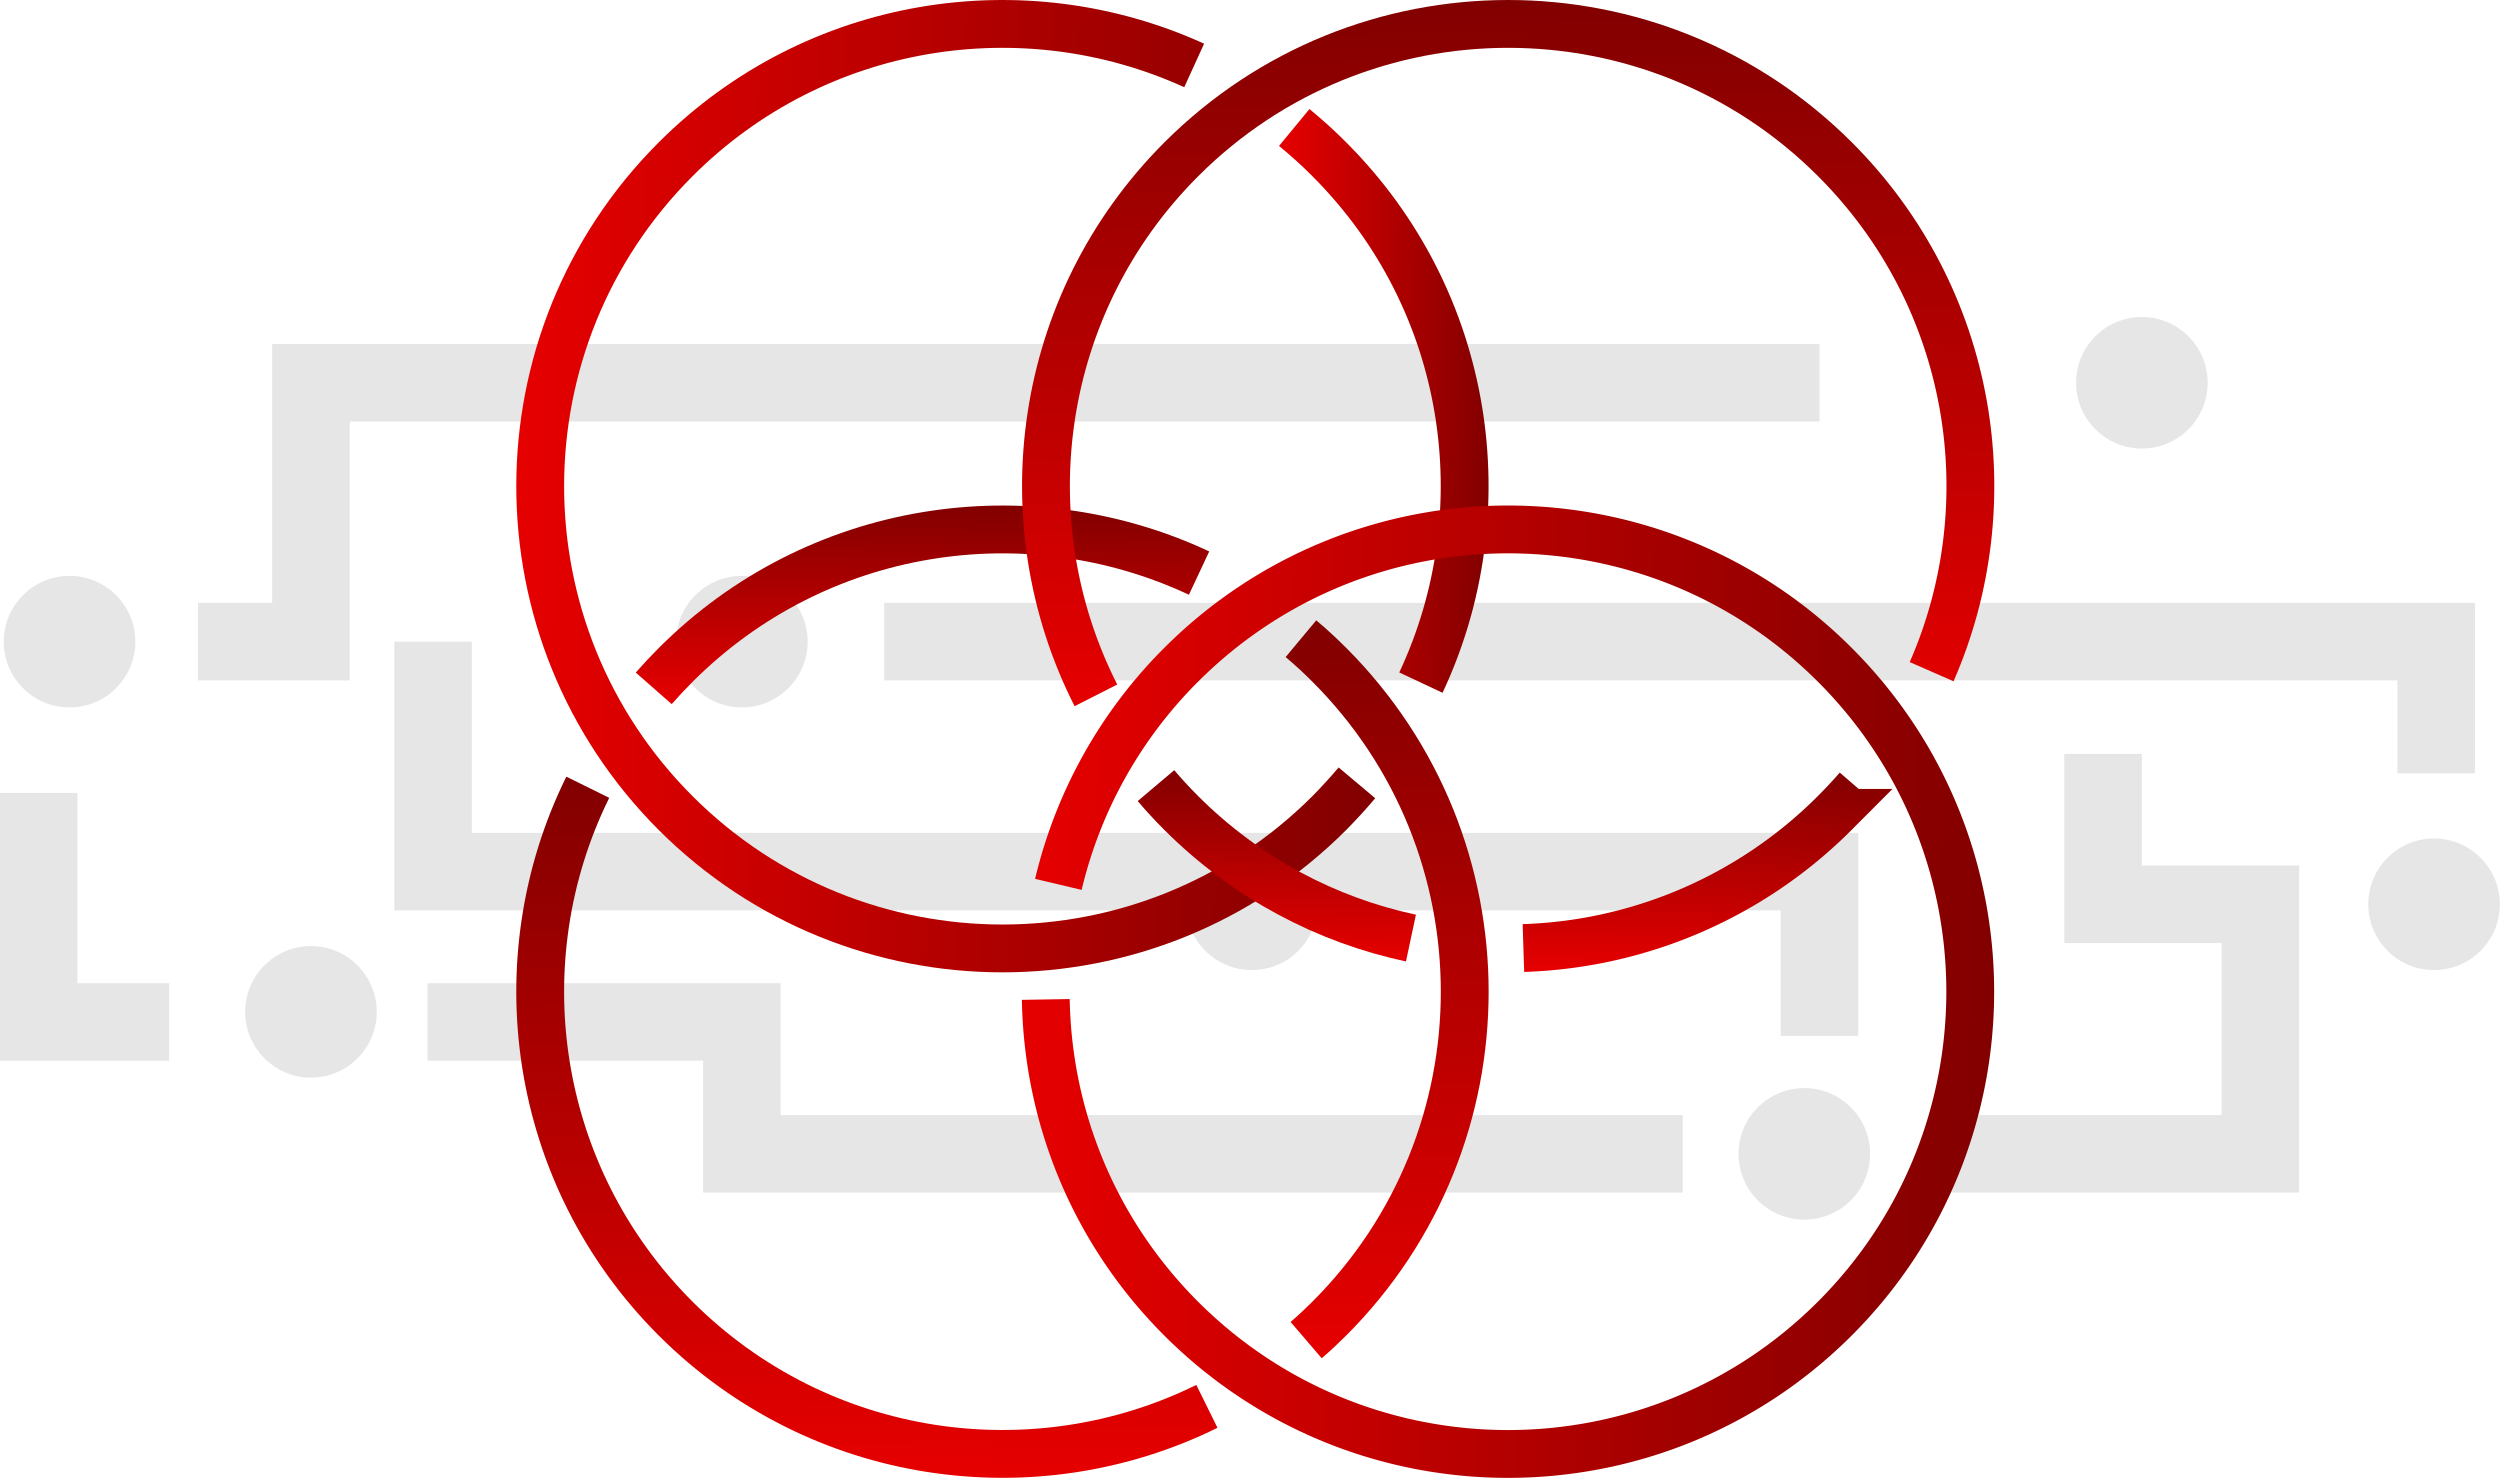 <svg xmlns="http://www.w3.org/2000/svg" xmlns:xlink="http://www.w3.org/1999/xlink" viewBox="0 0 153.16 90.54"><defs><linearGradient id="a" x1="-98.79" x2="-135.7" y1="-37.95" y2="-75.78" gradientTransform="rotate(-45 74.946 -225.184)" gradientUnits="userSpaceOnUse"><stop offset="0" stop-color="#820000"/><stop offset="1" stop-color="#e60000"/></linearGradient><linearGradient xlink:href="#a" id="b" x1="-90.17" x2="-99.32" y1="-36.99" y2="-46.37"/><linearGradient xlink:href="#a" id="c" x1="-94.11" x2="-135.7" y1="10.65" y2="-31.97"/><linearGradient xlink:href="#a" id="d" x1="68.28" x2="36.73" y1="-238.91" y2="-271.25" gradientTransform="rotate(-135 134.072 -103.909)"/><linearGradient xlink:href="#a" id="e" x1="93.52" x2="84.85" y1="-254.03" y2="-262.91" gradientTransform="rotate(-135 134.072 -103.909)"/><linearGradient xlink:href="#a" id="f" x1="83.8" x2="54.03" y1="-268.2" y2="-298.72" gradientTransform="rotate(-135 134.072 -103.909)"/><linearGradient xlink:href="#a" id="g" x1="89.8" x2="59.36" y1="-206.6" y2="-237.8" gradientTransform="rotate(-135 134.072 -103.909)"/><linearGradient xlink:href="#a" id="h" x1="66.62" x2="58.56" y1="-250.24" y2="-258.51" gradientTransform="rotate(-135 134.072 -103.909)"/><linearGradient xlink:href="#a" id="i" x1="48.33" x2="39.64" y1="-231.92" y2="-240.83" gradientTransform="rotate(-135 134.072 -103.909)"/></defs><circle cx="4.26" cy="39.31" r="4.03" style="fill:#e6e6e6"/><circle cx="45.45" cy="39.31" r="4.03" style="fill:#e6e6e6"/><circle cx="110.54" cy="70.69" r="4.03" style="fill:#e6e6e6"/><circle cx="19.05" cy="61.99" r="4.03" style="fill:#e6e6e6"/><circle cx="149.12" cy="55.4" r="4.03" style="fill:#e6e6e6"/><circle cx="131.22" cy="23.45" r="4.03" style="fill:#e6e6e6"/><circle cx="76.69" cy="55.4" r="4.03" style="fill:#e6e6e6"/><path d="M12.13 39.31h6.92V23.45h92.42m0 40.01V53.4H26.53V39.31m76.56 31.38H45.45v-8.08H26.19m27.98-23.3h95.08v8.07M10.36 62.61H2.37V48.58m126.47-2.39v9.21h9.64v15.29h-19.29" style="fill:none;stroke:#e6e6e6;stroke-miterlimit:10;stroke-width:4.75px"/><path d="M83.13 47.96c-.53.63-1.1 1.25-1.69 1.85-11.06 11.06-28.99 11.06-40.05 0s-11.06-28.99 0-40.05C49.98 1.17 62.72-.75 73.16 4.01" style="fill:none;stroke:url(#a);stroke-miterlimit:10;stroke-width:2.93px"/><path d="M79.29 7.81c.74.61 1.46 1.25 2.15 1.95 8.67 8.67 10.54 21.57 5.61 32.06" style="fill:none;stroke:url(#b);stroke-miterlimit:10;stroke-width:2.93px"/><path d="M64.84 54.18a28.2 28.2 0 0 1 7.52-13.45c11.06-11.06 28.99-11.06 40.05 0s11.06 28.99 0 40.05-28.99 11.06-40.05 0c-5.41-5.41-8.17-12.46-8.29-19.55" style="fill:none;stroke:url(#c);stroke-miterlimit:10;stroke-width:2.93px"/><path d="M79.7 39.13c.6.5 1.18 1.04 1.74 1.6 11.06 11.06 11.06 28.99 0 40.05-.46.46-.93.9-1.42 1.32" style="fill:none;stroke:url(#d);stroke-miterlimit:10;stroke-width:2.93px"/><path d="M40.05 42.17q.645-.735 1.35-1.44c8.67-8.67 21.57-10.54 32.06-5.62" style="fill:none;stroke:url(#e);stroke-miterlimit:10;stroke-width:2.93px"/><path d="M73.94 86.16c-10.58 5.22-23.74 3.42-32.55-5.38-8.81-8.81-10.6-21.97-5.38-32.55" style="fill:none;stroke:url(#f);stroke-miterlimit:10;stroke-width:2.93px"/><path d="M67.14 42.6c-5.4-10.63-3.65-23.96 5.23-32.84 11.06-11.06 28.99-11.06 40.05 0 8.49 8.49 10.46 21.02 5.92 31.39" style="fill:none;stroke:url(#g);stroke-miterlimit:10;stroke-width:2.93px"/><path d="M86.44 57.47c-5.16-1.1-10.06-3.66-14.07-7.66-.54-.54-1.06-1.1-1.55-1.68" style="fill:none;stroke:url(#h);stroke-miterlimit:10;stroke-width:2.93px"/><path d="M113.82 48.29c-.45.52-.92 1.02-1.41 1.51a28.22 28.22 0 0 1-19.08 8.28" style="fill:none;stroke:url(#i);stroke-miterlimit:10;stroke-width:2.93px"/></svg>